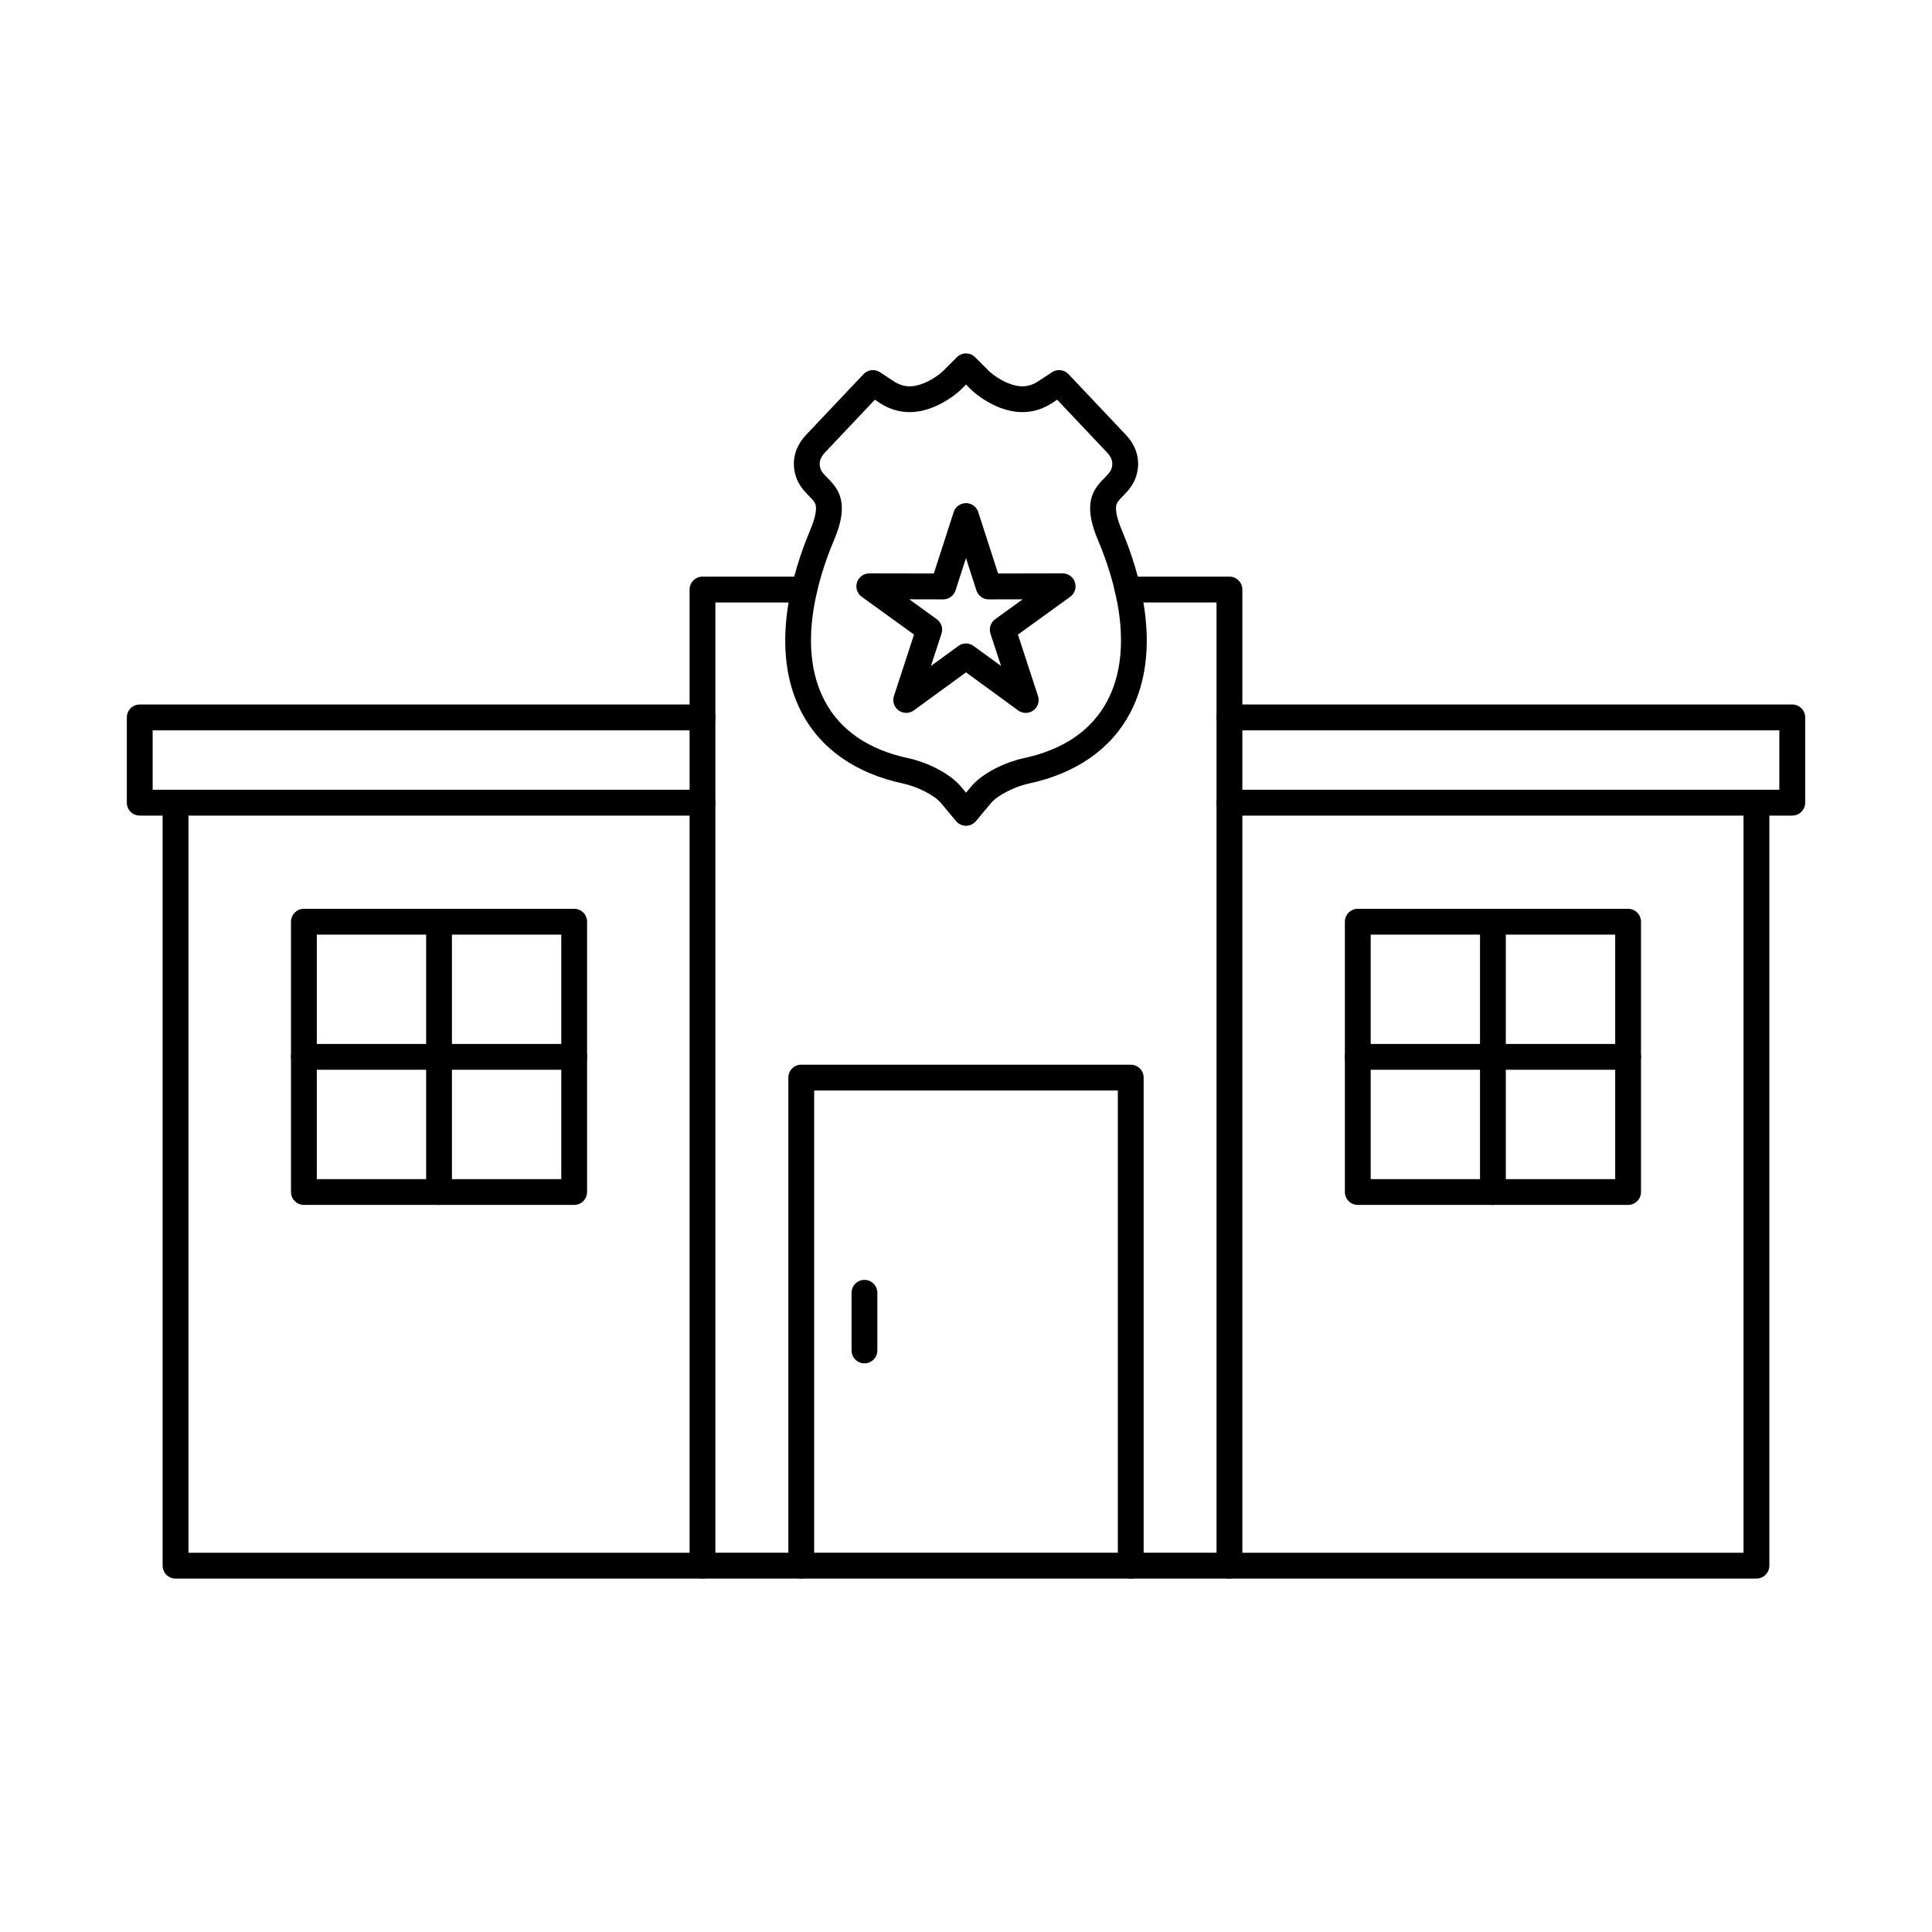 <?xml version="1.0" encoding="UTF-8"?>
<!-- Uploaded to: ICON Repo, www.iconrepo.com, Generator: ICON Repo Mixer Tools -->
<svg fill="#000000" width="800px" height="800px" version="1.1" viewBox="144 144 512 512" xmlns="http://www.w3.org/2000/svg">
 <g fill-rule="evenodd">
  <path d="m469.82 562.34h-139.65c-1.887 0-3.422-1.531-3.422-3.422v-258.68c0-1.891 1.531-3.422 3.418-3.422h26.969c1.887 0 3.418 1.531 3.418 3.422 0 1.887-1.531 3.422-3.422 3.422h-23.547v251.83h132.81v-251.83h-23.547c-1.887 0-3.422-1.531-3.422-3.422 0-1.891 1.531-3.422 3.422-3.422h26.969c1.887 0 3.422 1.531 3.422 3.422v258.68c0 1.887-1.535 3.422-3.422 3.422z"/>
  <path d="m443.66 562.34c-1.891 0-3.422-1.531-3.422-3.422v-125.92h-80.477v125.92c0 1.887-1.531 3.422-3.422 3.422s-3.422-1.531-3.422-3.422v-129.34c0-1.887 1.531-3.422 3.422-3.422h87.32c1.887 0 3.418 1.531 3.418 3.422v129.34c0 1.887-1.531 3.422-3.418 3.422z"/>
  <path d="m330.17 562.34h-139.65c-1.891 0-3.422-1.531-3.422-3.422v-202.2c0-1.891 1.531-3.422 3.422-3.422 1.898 0 3.422 1.531 3.422 3.422v198.78h136.23c1.891 0 3.422 1.531 3.422 3.422 0 1.887-1.531 3.422-3.422 3.422z"/>
  <path d="m609.47 562.34h-139.65c-1.887 0-3.422-1.531-3.422-3.422s1.531-3.422 3.422-3.422h136.23v-198.78c0-1.891 1.531-3.422 3.422-3.422s3.422 1.531 3.422 3.422v202.2c0 1.887-1.531 3.422-3.418 3.422z"/>
  <path d="m330.17 360.14h-149.14c-1.887 0-3.422-1.531-3.422-3.422v-22.594c0-1.891 1.531-3.422 3.418-3.422h149.14c1.891 0 3.422 1.531 3.422 3.422 0 1.887-1.531 3.422-3.422 3.422h-145.71v15.75h145.71c1.891 0 3.422 1.531 3.422 3.422s-1.531 3.422-3.422 3.422z"/>
  <path d="m618.96 360.14h-149.14c-1.887 0-3.422-1.531-3.422-3.422s1.531-3.422 3.422-3.422h145.72v-15.75h-145.71c-1.887 0-3.422-1.531-3.422-3.422s1.531-3.422 3.422-3.422h149.14c1.887 0 3.422 1.531 3.422 3.422v22.594c0 1.891-1.535 3.422-3.422 3.422z"/>
  <path d="m375.84 249.93-13.223 13.996c-1.566 1.656-1.418 2.977-1.363 3.402 0.16 1.363 0.711 1.977 1.961 3.25 0.867 0.863 1.836 1.852 2.656 3.262 2.477 4.258 0.695 9.656-0.863 13.336-4.144 9.793-9.969 28.34-2.449 42.566 4.144 7.848 11.66 12.973 22.336 15.234h0.027c4.41 0.973 10.594 3.734 13.738 7.492l1.348 1.602 1.336-1.602c3.144-3.762 9.324-6.519 13.734-7.492 10.703-2.262 18.219-7.387 22.363-15.234 7.519-14.227 1.691-32.777-2.441-42.559-1.566-3.688-3.352-9.086-0.875-13.344 0.832-1.406 1.801-2.398 2.656-3.262 1.25-1.273 1.801-1.891 1.961-3.25 0.055-0.43 0.215-1.746-1.355-3.402l-13.23-13.996-1.23 0.812c-4.41 2.894-9.293 3.254-14.531 1.059-2.555-1.07-5.363-2.887-7.144-4.633l-1.246-1.258-1.23 1.23c-1.809 1.773-4.617 3.59-7.172 4.66-5.227 2.191-10.121 1.836-14.531-1.059l-1.227-0.812zm24.16 112.91c-1.016 0-1.98-0.453-2.629-1.23l-3.965-4.75c-1.926-2.297-6.566-4.445-9.953-5.184-12.57-2.664-21.891-9.141-26.949-18.727-8.836-16.73-2.414-37.523 2.191-48.43 2.078-4.91 1.578-6.684 1.258-7.227-0.383-0.668-0.953-1.246-1.613-1.914-1.453-1.48-3.438-3.5-3.883-7.242-0.383-3.227 0.723-6.297 3.191-8.91l15.191-16.07c1.141-1.211 2.984-1.426 4.363-0.508l3.629 2.379c2.484 1.641 4.996 1.781 8.125 0.473 1.773-0.738 3.832-2.066 5.008-3.215l3.617-3.617c1.336-1.336 3.5-1.336 4.836 0l3.644 3.644c1.148 1.121 3.215 2.449 4.981 3.188 3.129 1.309 5.641 1.168 8.125-0.473l3.629-2.379c1.391-0.918 3.223-0.703 4.363 0.508l15.199 16.07c2.457 2.609 3.562 5.691 3.18 8.91-0.445 3.742-2.434 5.766-3.875 7.242-0.66 0.668-1.23 1.246-1.621 1.914-0.309 0.543-0.82 2.316 1.258 7.227 4.617 10.906 11.031 31.699 2.191 48.43-5.059 9.586-14.387 16.062-26.969 18.727-3.359 0.738-8 2.887-9.934 5.184l-3.961 4.75c-0.652 0.773-1.613 1.23-2.621 1.23z"/>
  <path d="m400 314.53c0.703 0 1.414 0.223 2.012 0.66l7.281 5.309-2.809-8.562c-0.453-1.418 0.043-2.969 1.246-3.84l7.297-5.273-9.008 0.016c-1.488 0-2.805-0.961-3.262-2.371l-2.762-8.57-2.769 8.57c-0.457 1.406-1.773 2.371-3.254 2.371h-0.008l-9.004-0.02 7.297 5.273c1.203 0.875 1.711 2.422 1.246 3.84l-2.797 8.562 7.269-5.309c0.605-0.438 1.309-0.66 2.023-0.66zm15.832 18.398c-0.703 0-1.418-0.223-2.016-0.66l-13.816-10.086-13.828 10.086c-1.203 0.875-2.824 0.875-4.027 0.008-1.203-0.875-1.703-2.422-1.238-3.832l5.32-16.27-13.863-10.023c-1.203-0.875-1.711-2.422-1.246-3.832 0.457-1.406 1.773-2.371 3.25-2.371h0.008l17.105 0.035 5.254-16.277c0.453-1.418 1.773-2.371 3.262-2.371 1.48 0 2.797 0.953 3.25 2.371l5.258 16.277 17.105-0.035h0.008c1.48 0 2.797 0.953 3.254 2.371 0.465 1.406-0.043 2.957-1.246 3.832l-13.859 10.023 5.316 16.27c0.465 1.406-0.035 2.957-1.238 3.832-0.598 0.438-1.301 0.648-2.012 0.648z"/>
  <path d="m373.09 505.3c-1.887 0-3.422-1.531-3.422-3.422v-15.27c0-1.891 1.531-3.422 3.418-3.422 1.891 0 3.422 1.531 3.422 3.422v15.27c0 1.891-1.535 3.422-3.422 3.422z"/>
  <path d="m507.25 456.48h64.797v-64.797h-64.797zm68.215 6.832h-71.637c-1.887 0-3.422-1.523-3.422-3.422v-71.629c0-1.887 1.531-3.422 3.418-3.422h71.637c1.887 0 3.422 1.531 3.422 3.422v71.629c0 1.898-1.535 3.422-3.422 3.422z"/>
  <path d="m539.64 463.32c-1.887 0-3.422-1.523-3.422-3.422v-71.629c0-1.887 1.531-3.422 3.418-3.422 1.891 0 3.422 1.531 3.422 3.422v71.629c0 1.898-1.535 3.422-3.422 3.422z"/>
  <path d="m575.46 427.5h-71.637c-1.887 0-3.422-1.531-3.422-3.422s1.531-3.422 3.422-3.422h71.637c1.887 0 3.422 1.531 3.422 3.422 0 1.887-1.531 3.422-3.422 3.422z"/>
  <path d="m227.96 456.48h64.785v-64.797h-64.785zm68.207 6.832h-71.629c-1.891 0-3.422-1.523-3.422-3.422v-71.629c0-1.887 1.531-3.422 3.422-3.422h71.629c1.887 0 3.418 1.531 3.418 3.422v71.629c0 1.898-1.535 3.422-3.422 3.422z"/>
  <path d="m260.35 463.32c-1.887 0-3.422-1.523-3.422-3.422v-71.629c0-1.887 1.531-3.422 3.418-3.422 1.891 0 3.422 1.531 3.422 3.422v71.629c0 1.898-1.535 3.422-3.422 3.422z"/>
  <path d="m296.17 427.5h-71.629c-1.898 0-3.422-1.531-3.422-3.422s1.523-3.422 3.422-3.422h71.629c1.887 0 3.418 1.531 3.418 3.422 0 1.887-1.531 3.422-3.418 3.422z"/>
 </g>
</svg>
